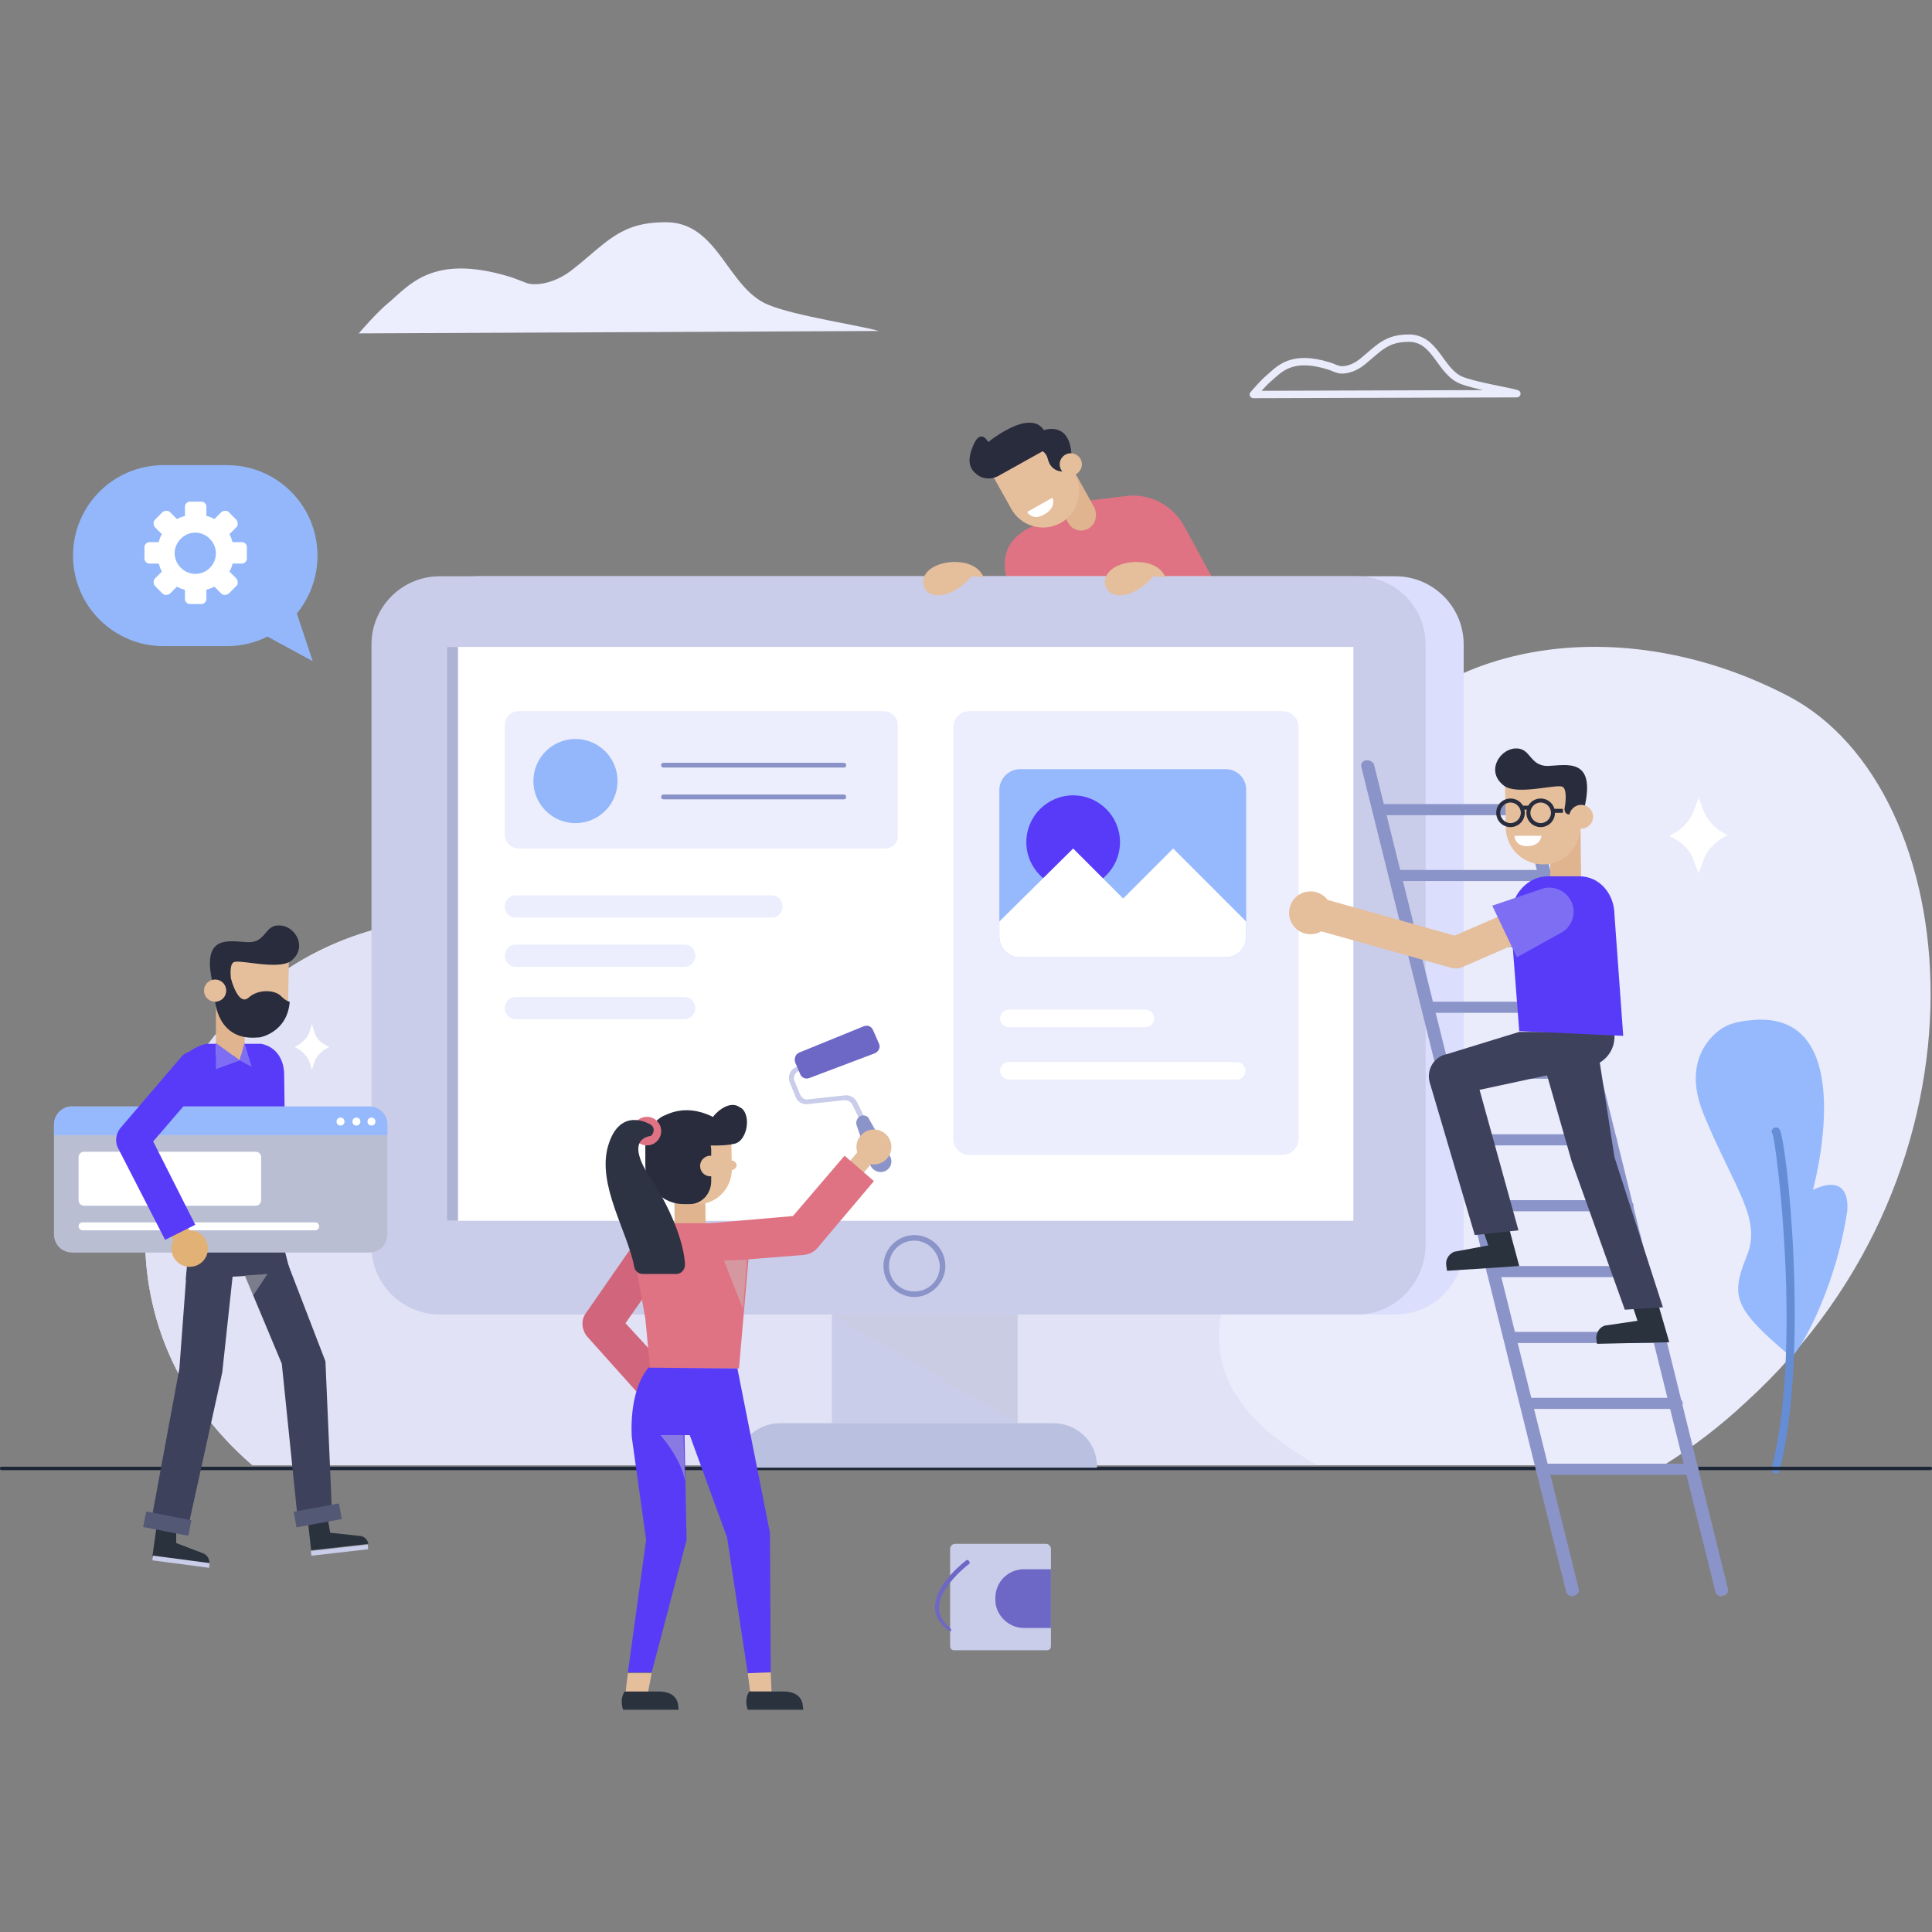 <?xml version="1.0" encoding="utf-8"?>
<!-- Generator: Adobe Illustrator 19.1.1, SVG Export Plug-In . SVG Version: 6.00 Build 0)  -->
<svg version="1.1" id="Calque_1" xmlns="http://www.w3.org/2000/svg" xmlns:xlink="http://www.w3.org/1999/xlink" x="0px" y="0px"
	 viewBox="-298 175.8 243.4 243.4" style="enable-background:new -298 175.8 243.4 243.4;" xml:space="preserve">
<rect x="-298" y="175.8" width="243.4" height="243.4" fill="#808080" stroke="none"/>
<style type="text/css">
	.st0{fill:#EAEBFB;}
	.st1{clip-path:url(#SVGID_2_);fill:#E1E2F5;}
	.st2{fill:#DF7383;}
	.st3{fill:#DFB48F;}
	.st4{fill:#E5BE9C;}
	.st5{fill:#282C3C;}
	.st6{fill:#FFFFFF;}
	.st7{fill:#ECEDFD;}
	.st8{fill:#95B9FC;}
	.st9{fill:#648DD6;}
	.st10{fill:none;stroke:#1D2738;stroke-width:0.432;stroke-linecap:round;stroke-linejoin:round;stroke-miterlimit:10;}
	.st11{fill:#C9CDEA;}
	.st12{fill:#6D67C6;}
	.st13{fill:none;stroke:#EAEBFB;stroke-width:0.93;stroke-linecap:round;stroke-linejoin:round;stroke-miterlimit:10;}
	.st14{fill:#93B7FA;}
	.st15{fill:#BAC0DF;}
	.st16{fill:#DBDFFD;}
	.st17{fill:#ADB3D5;}
	.st18{fill:#8B94C8;}
	.st19{opacity:0.23;fill:#C8C8C8;enable-background:new    ;}
	.st20{fill:#8992C6;}
	.st21{fill:none;stroke:#FFFFFF;stroke-width:2.213;stroke-linecap:round;stroke-linejoin:round;stroke-miterlimit:10;}
	.st22{fill:#583BF9;}
	.st23{fill:#3D415B;}
	.st24{opacity:0.44;fill:#CACACA;enable-background:new    ;}
	.st25{fill:#29323D;}
	.st26{fill:#535975;}
	.st27{fill:#7D6EF4;}
	.st28{fill:#BABED3;}
	.st29{fill:#E2B176;}
	.st30{fill:#D1657B;}
	.st31{fill:#583BF7;}
	.st32{opacity:0.44;fill:#C8C8C8;enable-background:new    ;}
	.st33{fill:#2E3343;}
	.st34{fill:none;stroke:#E5BE9C;stroke-width:4.025;stroke-linejoin:round;stroke-miterlimit:10;}
</style>
<g>
	<g>
		<g>
			<g>
				<g>
					<path class="st0" d="M-78.1,352.5c32.6-29.6,27.8-77.3,5.4-89c-22.4-11.7-47.2-6.1-55.4,10.4c-8.3,16.5-26.5,22.3-26.5,22.3
						s-21.9,10.8-52.9,0.5c-31.1-10.2-50.9-5.8-63.4,9.5c-10.1,12.4-15,37.1,4.7,54.2h177.8C-84.7,358.1-81.2,355.4-78.1,352.5z"/>
				</g>
				<g>
					<g>
						<defs>
							<path id="SVGID_1_" d="M-78.1,352.5c32.6-29.6,27.8-77.3,5.4-89c-22.4-11.7-47.2-6.1-55.4,10.4
								c-8.3,16.5-26.5,22.3-26.5,22.3s-21.9,10.8-52.9,0.5c-31.1-10.2-50.9-5.8-63.4,9.5c-10.1,12.4-15,37.1,4.7,54.2h177.8
								C-84.7,358.1-81.2,355.4-78.1,352.5z"/>
						</defs>
						<clipPath id="SVGID_2_">
							<use xlink:href="#SVGID_1_"  style="overflow:visible;"/>
						</clipPath>
						<path class="st1" d="M-169.3,261.2c0,0,77.3,27.6,42.7,56.9c-38.6,32.6-5.7,43.8,16.1,50.8c24.1,7.7-178.3-5.5-178.3-5.5
							l3.4-68.7l21-25.1l64.2-5L-169.3,261.2z"/>
					</g>
				</g>
			</g>
			<g>
				<path class="st2" d="M-167.3,241.9c0,0-5,1.3-4,6.3l1.4,3.6l26.1-0.5l-5-9.2c-1.5-2.7-4.4-4.2-7.4-3.8l-7.3,0.9L-167.3,241.9z"
					/>
				<g>
					<g>
						<g>
							<path class="st3" d="M-160.9,242.4L-160.9,242.4c-0.9,0.5-2,0.2-2.5-0.7l-3-5.5l3.3-1.8l3,5.4
								C-159.7,240.8-160,241.9-160.9,242.4z"/>
							<path class="st4" d="M-164.4,241.7L-164.4,241.7c-2.2,1.2-5,0.4-6.2-1.8l-2.8-5l8-4.4l2.8,5
								C-161.4,237.7-162.2,240.5-164.4,241.7z"/>
						</g>
					</g>
					<path class="st5" d="M-164.1,235.2c0,0-1.5,0.1-1.9-1.6c-0.4-1.7-2.7-1.3-2.7-1.3l2.2-2.3c0,0,3.4-1.3,3.5,3.4L-164.1,235.2z"
						/>
					<path class="st5" d="M-166.2,232.4l-6.1,3.4c-0.8,0.4-1.8,0.4-2.6-0.2c-0.9-0.7-1.3-1.6-0.6-3.4c1-2.7,2-0.7,2-0.7
						s6.4-5.3,7.5-0.3L-166.2,232.4z"/>
					<circle class="st4" cx="-163.1" cy="234.3" r="1.4"/>
				</g>
				<path class="st6" d="M-168.6,240.3l3.2-1.8c0,0,0.6,1.3-1.2,2.2C-168,241.4-168.6,240.3-168.6,240.3z"/>
			</g>
			<path class="st7" d="M-252.8,217.8c0,0,2.3-2.7,3.8-3.9c2.6-2.2,5.5-6.1,15-3.3c0.7,0.2,1.4,0.5,2.2,0.8c0.8,0.4,3.4,0.4,6-1.7
				c4.2-3.3,5.9-5.9,11.6-5.9c6.7-0.1,7.8,8.3,13,10.4c3.3,1.4,12.1,2.7,13.9,3.3L-252.8,217.8z"/>
			<g>
				<path class="st8" d="M-72.4,346.7c0.5,0.4,5.5-7.7,7.1-18.2c0,0,0.8-5.2-4.3-2.8c0,0,6.2-22.5-7.5-21.4c-2.4,0.2-3.7,0.6-5.1,2
					c-1.9,1.9-3.1,5.1-1.2,9.8c3.9,9.5,7.5,13.3,5.4,18.1C-80,339.2-79.5,340.7-72.4,346.7z"/>
				<path class="st9" d="M-74.4,361.4c-0.3-0.1-0.4-0.3-0.4-0.6c3.9-15.1,0.6-41,0.1-42.2c-0.2-0.2-0.1-0.5,0.2-0.7
					c0.2-0.1,0.5-0.1,0.7,0.2c0.9,1.3,3.8,28.3,0,42.9C-73.9,361.4-74.1,361.5-74.4,361.4z"/>
			</g>
			<line class="st10" x1="-297.8" y1="360.8" x2="-54.8" y2="360.8"/>
			<g>
				<path class="st11" d="M-166.1,383.7h-11.7c-0.3,0-0.5-0.2-0.5-0.5v-12.3c0-0.3,0.3-0.6,0.6-0.6h11.5c0.3,0,0.6,0.3,0.6,0.6v12.3
					C-165.6,383.5-165.8,383.7-166.1,383.7z"/>
				<path class="st12" d="M-169,380.9h3.4v-7.4h-3.4c-2,0-3.6,1.6-3.6,3.6v0.3C-172.6,379.2-171,380.9-169,380.9z"/>
				<path class="st12" d="M-178.3,381.3c-0.1,0-0.1,0-0.2-0.1c-1.1-0.8-1.7-1.8-1.7-2.9c0-3,3.8-5.8,3.9-5.9
					c0.1-0.1,0.3-0.1,0.4,0.1c0.1,0.1,0.1,0.3-0.1,0.4c0,0-3.7,2.8-3.7,5.5c0,0.9,0.5,1.8,1.4,2.5c0.1,0.1,0.2,0.3,0.1,0.4
					C-178.1,381.3-178.2,381.3-178.3,381.3z"/>
			</g>
			<path class="st13" d="M-140.1,225.5c0,0,1.2-1.4,1.9-2c1.3-1.1,2.8-3.1,7.6-1.6c0.4,0.1,0.7,0.3,1.1,0.4c0.4,0.2,1.7,0.2,3.1-0.9
				c2.1-1.7,3-3,5.9-3c3.4,0,3.9,4.2,6.6,5.3c1.7,0.7,6.1,1.4,7,1.7L-140.1,225.5z"/>
			<g>
				<g>
					<path class="st14" d="M-260.6,253.1c1.6-2,2.6-4.5,2.6-7.3c0-6.3-5.1-11.4-11.4-11.4h-8c-6.3,0-11.4,5.1-11.4,11.4
						c0,6.3,5.1,11.4,11.4,11.4h8c1.8,0,3.5-0.4,5.1-1.2l5.7,3.1L-260.6,253.1z"/>
				</g>
				<path class="st6" d="M-267.5,244.1h-1.2c-0.1-0.3-0.2-0.7-0.4-1l0.9-0.9c0.2-0.2,0.2-0.6,0-0.9l-1-1c-0.2-0.2-0.6-0.2-0.9,0
					l-0.9,0.9c-0.3-0.2-0.6-0.3-1-0.4v-1.2c0-0.3-0.3-0.6-0.6-0.6h-1.5c-0.3,0-0.6,0.3-0.6,0.6v1.2c-0.3,0.1-0.7,0.2-1,0.4l-0.9-0.9
					c-0.2-0.2-0.6-0.2-0.9,0l-1,1c-0.2,0.2-0.2,0.6,0,0.9l0.9,0.9c-0.2,0.3-0.3,0.6-0.4,1h-1.2c-0.3,0-0.6,0.3-0.6,0.6v1.5
					c0,0.3,0.3,0.6,0.6,0.6h1.2c0.1,0.3,0.2,0.7,0.4,1l-0.9,0.9c-0.2,0.2-0.2,0.6,0,0.9l1,1c0.2,0.2,0.6,0.2,0.9,0l0.9-0.9
					c0.3,0.2,0.6,0.3,1,0.4v1.2c0,0.3,0.3,0.6,0.6,0.6h1.5c0.3,0,0.6-0.3,0.6-0.6v-1.2c0.3-0.1,0.7-0.2,1-0.4l0.9,0.9
					c0.2,0.2,0.6,0.2,0.9,0l1-1c0.2-0.2,0.2-0.6,0-0.9l-0.9-0.9c0.2-0.3,0.3-0.6,0.4-1h1.2c0.3,0,0.6-0.3,0.6-0.6v-1.5
					C-266.9,244.4-267.2,244.1-267.5,244.1z M-273.4,248.1c-1.4,0-2.6-1.2-2.6-2.6s1.2-2.6,2.6-2.6c1.4,0,2.6,1.2,2.6,2.6
					S-271.9,248.1-273.4,248.1z"/>
			</g>
			<g>
				<g>
					<rect x="-193.2" y="340.4" class="st11" width="23.4" height="14.7"/>
					<path class="st15" d="M-165.3,355.1h-34.4c-3.1,0-5.6,2.5-5.6,5.6l0,0h45.5l0,0C-159.7,357.6-162.2,355.1-165.3,355.1z"/>
					<path class="st16" d="M-122.2,341.4h-115.6c-4.7,0-8.6-3.8-8.6-8.6V257c0-4.7,3.8-8.6,8.6-8.6h115.6c4.7,0,8.6,3.8,8.6,8.6
						v75.8C-113.6,337.5-117.4,341.4-122.2,341.4z"/>
					<path class="st11" d="M-127,341.4h-115.6c-4.7,0-8.6-3.8-8.6-8.6V257c0-4.7,3.8-8.6,8.6-8.6H-127c4.7,0,8.6,3.8,8.6,8.6v75.8
						C-118.5,337.5-122.3,341.4-127,341.4z"/>
					<rect x="-241.7" y="257.3" class="st6" width="114.2" height="72.3"/>
					<rect x="-241.7" y="257.3" class="st17" width="1.4" height="72.3"/>
					<path class="st18" d="M-182.8,339.2c-2.1,0-3.9-1.7-3.9-3.9c0-2.1,1.7-3.9,3.9-3.9c2.1,0,3.9,1.7,3.9,3.9
						C-178.9,337.4-180.7,339.2-182.8,339.2z M-182.8,332.1c-1.8,0-3.2,1.4-3.2,3.2c0,1.8,1.4,3.2,3.2,3.2c1.8,0,3.2-1.4,3.2-3.2
						C-179.7,333.5-181.1,332.1-182.8,332.1z"/>
				</g>
				<polygon class="st19" points="-193.2,341.4 -169.8,355.1 -169.8,341.4 				"/>
				<g>
					<path class="st7" d="M-186.5,282.7h-46.2c-0.9,0-1.7-0.8-1.7-1.7v-13.9c0-0.9,0.8-1.7,1.7-1.7h46.1c0.9,0,1.7,0.8,1.7,1.7V281
						C-184.8,281.9-185.6,282.7-186.5,282.7z"/>
					<path class="st7" d="M-200.8,291.4H-233c-0.8,0-1.4-0.6-1.4-1.4l0,0c0-0.8,0.6-1.4,1.4-1.4h32.2c0.8,0,1.4,0.6,1.4,1.4l0,0
						C-199.4,290.8-200,291.4-200.8,291.4z"/>
					<path class="st7" d="M-211.8,297.6H-233c-0.8,0-1.4-0.6-1.4-1.4l0,0c0-0.8,0.6-1.4,1.4-1.4h21.2c0.8,0,1.4,0.6,1.4,1.4l0,0
						C-210.4,297-211,297.6-211.8,297.6z"/>
					<path class="st7" d="M-211.8,304.2H-233c-0.8,0-1.4-0.6-1.4-1.4l0,0c0-0.8,0.6-1.4,1.4-1.4h21.2c0.8,0,1.4,0.6,1.4,1.4l0,0
						C-210.4,303.6-211,304.2-211.8,304.2z"/>
					<path class="st7" d="M-136.4,321.3h-39.5c-1.1,0-2-0.9-2-2v-51.9c0-1.1,0.9-2,2-2h39.5c1.1,0,2,0.9,2,2v51.8
						C-134.4,320.4-135.3,321.3-136.4,321.3z"/>
					<circle class="st14" cx="-225.5" cy="274.2" r="5.3"/>
				</g>
				<g>
					<path class="st20" d="M-191.7,272.5h-22.7c-0.2,0-0.3-0.1-0.3-0.3c0-0.2,0.1-0.3,0.3-0.3h22.7c0.2,0,0.3,0.1,0.3,0.3
						C-191.4,272.4-191.5,272.5-191.7,272.5z"/>
					<path class="st20" d="M-191.7,276.5h-22.7c-0.2,0-0.3-0.1-0.3-0.3c0-0.2,0.1-0.3,0.3-0.3h22.7c0.2,0,0.3,0.1,0.3,0.3
						C-191.4,276.4-191.5,276.5-191.7,276.5z"/>
				</g>
				<line class="st21" x1="-170.9" y1="304.1" x2="-153.7" y2="304.1"/>
				<line class="st21" x1="-170.9" y1="310.7" x2="-142.2" y2="310.7"/>
				<g>
					<path class="st8" d="M-172.1,275.3v18.5c0,1.4,1.1,2.6,2.6,2.6h25.9c1.4,0,2.6-1.1,2.6-2.6v-18.5c0-1.4-1.1-2.6-2.6-2.6h-25.9
						C-170.9,272.7-172.1,273.9-172.1,275.3z"/>
					<circle class="st22" cx="-162.8" cy="281.9" r="5.9"/>
					<path class="st6" d="M-172.1,291.9v1.9c0,1.4,1.1,2.6,2.6,2.6h25.9c1.4,0,2.6-1.1,2.6-2.6v-1.9l-9.2-9.2l-6.3,6.3l-6.3-6.3
						L-172.1,291.9z"/>
				</g>
			</g>
			<g>
				<path class="st22" d="M-272,307.3l-0.4,0.1c-1.9,0.6-3.4,2.1-3.6,4l-1.2,17.2c7.1,2.6,15.2-1.9,15.2-1.9l-0.2-15.5
					c0-1.8-0.9-3.5-2.9-3.9l0,0H-272z"/>
				<g>
					<polygon class="st23" points="-262.5,331.9 -261.4,336.2 -274.6,337 -274.1,331.5 					"/>
					<polygon class="st23" points="-267.9,334.7 -262.5,347.6 -260.5,367.1 -256.2,365.8 -257,347.3 -261.7,335.1 					"/>
					<polygon class="st24" points="-267.2,336.5 -264.3,336.3 -266.1,339 					"/>
					<polygon class="st23" points="-274.5,336.1 -275.4,348.2 -279.1,368.2 -274.5,369.1 -270,348.7 -268.5,334.8 					"/>
					<g>
						<path class="st25" d="M-256.7,367.2l-2.5,0.3l0.4,3.6l7.2-0.8l0,0c-0.1-0.6-0.6-1-1.1-1l-3.7-0.4L-256.7,367.2z"/>
						
							<rect x="-258.8" y="370.6" transform="matrix(0.994 -0.113 0.113 0.994 -43.468 -26.424)" class="st11" width="7.2" height="0.6"/>
					</g>
					<g>
						<path class="st25" d="M-275.8,368.6l-2.5-0.3l-0.5,3.6l7.2,0.9l0,0c0-0.6-0.3-1.1-0.8-1.3l-3.4-1.3V368.6z"/>
						
							<rect x="-279" y="372.3" transform="matrix(0.991 0.131 -0.131 0.991 46.534 39.381)" class="st11" width="7.2" height="0.6"/>
					</g>
					
						<rect x="-260.9" y="365.5" transform="matrix(-0.983 0.181 -0.181 -0.983 -445.25 773.683)" class="st26" width="5.8" height="2"/>
					
						<rect x="-279.6" y="366.8" transform="matrix(-0.981 -0.192 0.192 -0.981 -618.989 675.437)" class="st26" width="5.8" height="2"/>
				</g>
				<g>
					<g>
						<polygon class="st3" points="-270.8,308.8 -267.2,308.7 -267.1,300.7 -270.8,300.8 						"/>
						<path class="st4" d="M-266.3,306.4L-266.3,306.4c2.5,0,4.6-2,4.6-4.5l0.1-5.6l-9.1-0.1l-0.1,5.6
							C-270.8,304.4-268.8,306.4-266.3,306.4z"/>
						<path class="st5" d="M-270.7,300.4h1.3c0.4,0,0.6-0.3,0.6-0.7c-0.2-0.9-0.3-2.5,0.3-2.7c0.9-0.3,5.5,1,7.1-0.1
							c2.2-1.6,0.7-4.4-1.3-4.5c-2-0.2-1.7,2.2-4.1,2.1c-2.3-0.1-5.9-1.1-4.4,5.2L-270.7,300.4z"/>
					</g>
					<path class="st5" d="M-261.5,302c0,0-0.4,0-1.2-0.8c-0.8-0.7-2.8-0.8-4,0.3c-1.3,1.1-2.2-2.4-2.2-2.4l-0.7,1.1
						c0,0,0.3,1.7-1.3,1.7c0,0,0.3,5.1,5.4,4.6C-265.5,306.6-261.8,306-261.5,302z"/>
					<circle class="st4" cx="-270.9" cy="300.6" r="1.4"/>
				</g>
				<polygon class="st3" points="-270.8,307.2 -267.8,309.4 -267.2,307.2 				"/>
				<polygon class="st27" points="-267.8,309.4 -270.8,310.5 -270.8,307.2 				"/>
				<polygon class="st27" points="-267.8,309.4 -266.3,310.2 -267.2,307.2 				"/>
				<g>
					<g>
						<path class="st28" d="M-291.2,317.5v13.8c0,1.3,1,2.3,2.3,2.3h37.4c1.3,0,2.3-1,2.3-2.3v-13.8c0-1.3-1-2.3-2.3-2.3h-37.3
							C-290.1,315.1-291.2,316.2-291.2,317.5z"/>
					</g>
					<g>
						<path class="st8" d="M-291.2,317.5v1.3h42v-1.3c0-1.3-1-2.3-2.3-2.3h-37.3C-290.1,315.1-291.2,316.2-291.2,317.5z"/>
						<g>
							<circle class="st6" cx="-251.2" cy="317.1" r="0.5"/>
							<circle class="st6" cx="-253.1" cy="317.1" r="0.5"/>
							<circle class="st6" cx="-255.1" cy="317.1" r="0.5"/>
						</g>
					</g>
					<path class="st6" d="M-287.4,327.7h21.6c0.4,0,0.7-0.3,0.7-0.7v-5.4c0-0.4-0.3-0.7-0.7-0.7h-21.6c-0.4,0-0.7,0.3-0.7,0.7v5.4
						C-288.1,327.4-287.8,327.7-287.4,327.7z"/>
					<g>
						<path class="st6" d="M-287.6,330.8h29.3c0.3,0,0.5-0.2,0.5-0.5l0,0c0-0.3-0.2-0.5-0.5-0.5h-29.3c-0.3,0-0.5,0.2-0.5,0.5l0,0
							C-288.1,330.6-287.8,330.8-287.6,330.8z"/>
					</g>
				</g>
				<g>
					<g>
						<circle class="st29" cx="-274.1" cy="333.1" r="2.3"/>
						<path class="st29" d="M-277,330.5l1.2,2.1c0.3,0.5,1,0.7,1.6,0.4l0,0c0.5-0.3,0.7-1,0.4-1.6l-1.2-2.1c-0.3-0.5-1-0.7-1.6-0.4
							l0,0C-277.1,329.2-277.3,329.9-277,330.5z"/>
					</g>
					<path class="st22" d="M-277.2,332l3.8-1.9l-5.3-10.5l6.8-7.9c0.7-0.9,0.6-2.3-0.3-3l0,0c-0.9-0.7-2.3-0.6-3,0.3l-7.7,9
						c-0.5,0.7-0.6,1.6-0.3,2.3L-277.2,332z"/>
				</g>
			</g>
			<g>
				<path class="st6" d="M-258.4,305.8l-0.3-1l-0.3,1c-0.3,0.8-1,1.5-1.9,1.9l0,0l0,0c0.9,0.4,1.6,1.1,1.9,1.9l0.3,1l0.3-1
					c0.3-0.8,1-1.5,1.9-1.9l0,0l0,0C-257.5,307.3-258.2,306.6-258.4,305.8z"/>
				<path class="st6" d="M-83.4,277.9l-0.6-1.6l-0.6,1.6c-0.5,1.4-1.6,2.5-3.1,3.2l0,0l0,0c1.5,0.7,2.7,1.8,3.1,3.2l0.6,1.5l0.6-1.6
					c0.5-1.4,1.6-2.5,3.1-3.2l0,0l0,0C-81.8,280.4-82.9,279.2-83.4,277.9z"/>
			</g>
			<g>
				<g>
					<g>
						<path class="st11" d="M-189.2,317.9l-1.4-2.9c-0.2-0.4-0.6-0.6-1-0.6l-4.6,0.5c-0.7,0.1-1.4-0.3-1.6-1l-0.7-1.7
							c-0.3-0.7,0-1.6,0.7-1.9c0.5-0.3,1-0.5,1-0.6l0.3,0.5c-0.1,0-0.6,0.3-1,0.6c-0.4,0.2-0.6,0.8-0.4,1.2l0.7,1.7
							c0.2,0.4,0.6,0.7,1,0.6l4.6-0.5c0.7-0.1,1.3,0.3,1.6,0.9l1.4,2.9L-189.2,317.9z"/>
						<path class="st12" d="M-189.2,305.1l-8.1,3.3c-0.5,0.2-0.7,0.8-0.5,1.3l0.6,1.4c0.2,0.5,0.7,0.7,1.2,0.5l8.2-3.1
							c0.5-0.2,0.8-0.8,0.5-1.3l-0.7-1.6C-188.2,305.1-188.7,304.9-189.2,305.1z"/>
						<path class="st18" d="M-189.6,316.4L-189.6,316.4c-0.4,0.2-0.6,0.7-0.5,1.1l1.7,5c0.3,0.8,1.2,1.2,2,0.8l0,0
							c0.7-0.4,0.9-1.2,0.5-1.9l-2.6-4.6C-188.6,316.4-189.2,316.2-189.6,316.4z"/>
					</g>
					<g>
						<path class="st30" d="M-216.4,352.7l-7.7-8.6c-0.6-0.8-0.7-1.9-0.2-2.7l7-10.1l4.2,2.5l-6.1,8.7l6.7,7.3L-216.4,352.7z"/>
						<g>
							<g>
								<circle class="st4" cx="-187.9" cy="320.3" r="2.2"/>
								<path class="st4" d="M-189.4,323.8l1.5-1.8c0.4-0.5,0.3-1.2-0.1-1.6l0,0c-0.5-0.4-1.2-0.3-1.6,0.1l-1.5,1.8
									c-0.4,0.5-0.3,1.2,0.1,1.6l0,0C-190.5,324.3-189.8,324.3-189.4,323.8z"/>
							</g>
							<g>
								<g>
									<g>
										<polygon class="st3" points="-213,330.3 -209.1,330.3 -209.2,322.9 -213.1,322.9 										"/>
										<path class="st4" d="M-210.1,327.5L-210.1,327.5c2.4,0,4.3-2,4.3-4.4l-0.1-5.4l-8.7,0.1l0.1,5.4
											C-214.4,325.6-212.5,327.5-210.1,327.5z"/>
										<path class="st5" d="M-208.4,320.6v4c0,1.6-1.2,2.9-2.7,2.9h-0.8c-2.6,0-4.8-2.2-4.8-4.9V319l8.1-0.1L-208.4,320.6z"/>
										<path class="st5" d="M-208.8,320.1c0,0,2.1,0.1,3.3-0.2c1.6-0.3,2.2-3.5,0.9-4.5c-0.1,0-0.1-0.1-0.2-0.1
											c-1.5-1.1-3.5,1.2-3.4,1.3C-208.2,316.8-208.8,320.1-208.8,320.1z"/>
										<path class="st5" d="M-206.8,317.4c0,0-3.5-3-7.4-1.1c0,0-1.3,0.3-2.5,2.7l7.7,1.8L-206.8,317.4z"/>
										<circle class="st4" cx="-208.5" cy="322.7" r="1.3"/>
										<path class="st4" d="M-206.4,323.2h0.6c0.3,0,0.6-0.3,0.6-0.6l0,0c0-0.3-0.3-0.6-0.6-0.6h-0.6V323.2z"/>
									</g>
									<path class="st2" d="M-208.1,329.9h-6.2c-3.1,0-4.2,2.6-3.6,5.3l1.2,6.7l0.6,6.3h11.2l1.2-13.8
										C-203.9,331.9-204.8,329.9-208.1,329.9z"/>
									<path class="st31" d="M-205.1,348.2l4.1,20.7l0.1,17.6l-2.9,0.1l-2.6-17.1l-5.4-14.8l0.3,15.1l-4.4,16.7h-3l2.3-16.7
										l-1.8-12.9c0,0-0.5-5.7,2.1-8.8L-205.1,348.2L-205.1,348.2z"/>
									<rect x="-214.8" y="352.6" class="st31" width="5.3" height="4"/>
									<polygon class="st4" points="-200.9,386.5 -200.8,388.9 -203.5,388.9 -203.8,386.6 									"/>
									<polygon class="st4" points="-215.9,386.6 -216.4,389.2 -219.2,389.1 -218.9,386.6 									"/>
									<path class="st32" d="M-211.9,356.6h-2.9c0,0,2.6,2.9,3.1,5.8L-211.9,356.6z"/>
								</g>
								<path class="st25" d="M-201,388.9h1.7c1,0,2.1,0.3,2.4,1.5l0.1,0.8h-7c0,0-0.5-1.3,0.2-2.3H-201z"/>
								<path class="st25" d="M-216.8,388.9h1.8c1,0,2.1,0.3,2.4,1.5l0.1,0.8h-7c0,0-0.5-1.3,0.2-2.3H-216.8z"/>
								<path class="st2" d="M-208.1,334.8l-0.4-4.9l10.4-0.9l6.5-7.6l3.7,3.2l-7.1,8.4c-0.4,0.5-1,0.8-1.7,0.9L-208.1,334.8z"/>
							</g>
						</g>
						<polygon class="st32" points="-203.9,334.5 -206.8,334.6 -204.4,340.7 						"/>
					</g>
				</g>
				<circle class="st2" cx="-216.5" cy="318.3" r="1.8"/>
				<path class="st33" d="M-216,317.5c0,0-3.9-2.5-5.4,2.7c-1.4,4.9,2.5,10.8,3.3,15.2c0.1,0.5,0.5,0.9,1.1,0.9h4.2
					c0.6,0,1.1-0.5,1.1-1.2c-0.1-2.1-1.2-6.1-4.4-11c0,0-3.4-4.6,0.1-5.2C-216,319-215.2,318.1-216,317.5z"/>
			</g>
			<g>
				<g>
					<path class="st18" d="M-81.1,376.9c-0.4,0-0.7-0.2-0.8-0.6l-25.7-103.9c-0.1-0.4,0.2-0.8,0.6-0.8c0.4-0.1,0.9,0.2,1,0.5
						L-80.3,376c0.1,0.4-0.2,0.8-0.6,0.8C-80.9,376.9-81,376.9-81.1,376.9z"/>
					<path class="st18" d="M-99.9,376.9c-0.4,0-0.7-0.2-0.8-0.6l-25.8-103.9c-0.1-0.4,0.2-0.8,0.6-0.8c0.4-0.1,0.9,0.2,1,0.5
						L-99.1,376c0.1,0.4-0.2,0.8-0.6,0.8C-99.8,376.9-99.8,376.9-99.9,376.9z"/>
					<path class="st18" d="M-105.4,278.5h-18.9c-0.4,0-0.8-0.3-0.8-0.7s0.4-0.7,0.8-0.7h18.9c0.4,0,0.8,0.3,0.8,0.7
						S-105,278.5-105.4,278.5z"/>
					<path class="st18" d="M-103.3,286.8h-18.9c-0.4,0-0.8-0.3-0.8-0.7s0.4-0.7,0.8-0.7h18.9c0.4,0,0.8,0.3,0.8,0.7
						S-102.9,286.8-103.3,286.8z"/>
					<path class="st18" d="M-101.3,295.1h-18.9c-0.4,0-0.8-0.3-0.8-0.7s0.4-0.7,0.8-0.7h18.9c0.4,0,0.8,0.3,0.8,0.7
						S-100.8,295.1-101.3,295.1z"/>
					<path class="st18" d="M-99.2,303.4h-18.9c-0.4,0-0.8-0.3-0.8-0.7s0.4-0.7,0.8-0.7h18.9c0.4,0,0.8,0.3,0.8,0.7
						S-98.8,303.4-99.2,303.4z"/>
					<path class="st18" d="M-97.2,311.7h-18.9c-0.4,0-0.8-0.3-0.8-0.7s0.4-0.7,0.8-0.7h18.9c0.4,0,0.8,0.3,0.8,0.7
						C-96.3,311.4-96.7,311.7-97.2,311.7z"/>
					<path class="st18" d="M-95.1,320.1H-114c-0.4,0-0.8-0.3-0.8-0.7s0.4-0.7,0.8-0.7h18.9c0.4,0,0.8,0.3,0.8,0.7
						C-94.3,319.7-94.6,320.1-95.1,320.1z"/>
					<path class="st18" d="M-93,328.4h-19c-0.4,0-0.8-0.3-0.8-0.7c0-0.4,0.4-0.7,0.8-0.7h19c0.4,0,0.8,0.3,0.8,0.7
						S-92.6,328.4-93,328.4z"/>
					<path class="st18" d="M-91,336.7h-18.9c-0.4,0-0.8-0.3-0.8-0.7s0.4-0.7,0.8-0.7H-91c0.4,0,0.8,0.3,0.8,0.7
						S-90.5,336.7-91,336.7z"/>
					<path class="st18" d="M-88.9,345h-18.9c-0.4,0-0.8-0.3-0.8-0.7s0.4-0.7,0.8-0.7h18.9c0.4,0,0.8,0.3,0.8,0.7
						C-88.1,344.7-88.5,345-88.9,345z"/>
					<path class="st18" d="M-86.8,353.3h-18.9c-0.4,0-0.8-0.3-0.8-0.7s0.4-0.7,0.8-0.7h18.9c0.4,0,0.8,0.3,0.8,0.7
						S-86.4,353.3-86.8,353.3z"/>
					<path class="st18" d="M-84.8,361.6h-18.9c-0.4,0-0.8-0.3-0.8-0.7s0.4-0.7,0.8-0.7h18.9c0.4,0,0.8,0.3,0.8,0.7
						S-84.3,361.6-84.8,361.6z"/>
				</g>
				<g>
					<path class="st25" d="M-111.2,330.7l3.2-0.6l1.4,5.2l-9.1,0.6l-0.1-0.7c-0.1-0.7,0.3-1.4,1-1.7l4.3-0.8L-111.2,330.7z"/>
					<g>
						<g>
							<polygon class="st3" points="-98.8,287.1 -102.7,287.1 -102.7,278.8 -98.9,278.8 							"/>
							<path class="st4" d="M-103.6,284.7L-103.6,284.7c-2.6,0-4.7-2.1-4.7-4.7l-0.1-5.8l9.4-0.1l0.1,5.8
								C-98.9,282.6-101,284.7-103.6,284.7z"/>
							<path class="st5" d="M-99,278.4h-1.3c-0.4,0-0.6-0.3-0.6-0.7c0.2-1,0.3-2.6-0.3-2.8c-0.9-0.3-5.7,1.1-7.3-0.1
								c-2.3-1.7-0.7-4.5,1.3-4.7c2.1-0.2,1.8,2.2,4.2,2.2c2.4-0.1,6.1-1.1,4.6,5.3L-99,278.4z"/>
						</g>
						<circle class="st4" cx="-98.8" cy="278.7" r="1.5"/>
					</g>
					<g>
						<path class="st25" d="M-92.5,339.8l3.2-0.4l1.6,5.5l-9.1,0.2l-0.1-0.7c0-0.7,0.4-1.4,1.1-1.6l4.1-0.6L-92.5,339.8z"/>
						<path class="st23" d="M-106.6,305.8l-9.1,2.8c-1.6,0.3-2.6,1.9-2.2,3.5l5.7,19.3l5.5-0.6l-4.9-17.7l13.5-2.9
							c2-0.2,3.5-1.8,3.5-3.8v-0.6H-106.6z"/>
						<polygon class="st23" points="-96.7,308.1 -94.6,321.6 -88.5,340.5 -93.3,340.8 -100,322.1 -104,308.1 						"/>
					</g>
					<path class="st22" d="M-103,286.2L-103,286.2c-2.6,0-4.7,2.4-4.7,5.3l1.1,14.2l13.1,0.6l-1.1-15.2c0-2.7-1.9-4.9-4.4-4.9H-103z
						"/>
					<path class="st6" d="M-107.2,281.1h3.4c0,0-0.1,1.4-2,1.3C-107.2,282.3-107.2,281.1-107.2,281.1z"/>
				</g>
				<g>
					<g>
						<circle class="st4" cx="-132.9" cy="290.8" r="2.7"/>
					</g>
					<polyline class="st34" points="-101.9,290.3 -114.6,295.8 -132.4,290.8 					"/>
					<path class="st27" d="M-110,289.9l3.1,6.5l5.6-3.1c1.5-0.8,2-2.8,1.1-4.2l0,0c-0.7-1.2-2.3-1.8-3.6-1.3L-110,289.9z"/>
				</g>
				<g>
					<path class="st5" d="M-107.7,280c-1,0-1.8-0.8-1.8-1.8s0.8-1.8,1.8-1.8s1.8,0.8,1.8,1.8C-105.9,279.2-106.7,280-107.7,280z
						 M-107.7,276.9c-0.7,0-1.3,0.6-1.3,1.3c0,0.7,0.6,1.3,1.3,1.3s1.3-0.6,1.3-1.3C-106.4,277.5-107,276.9-107.7,276.9z"/>
					<path class="st5" d="M-103.9,280c-1,0-1.8-0.8-1.8-1.8s0.8-1.8,1.8-1.8s1.8,0.8,1.8,1.8C-102.1,279.2-102.9,280-103.9,280z
						 M-103.9,276.9c-0.7,0-1.3,0.6-1.3,1.3c0,0.7,0.6,1.3,1.3,1.3s1.3-0.6,1.3-1.3C-102.6,277.5-103.2,276.9-103.9,276.9z"/>
					<rect x="-106.3" y="277.3" class="st5" width="0.9" height="0.5"/>
					<rect x="-102.6" y="277.7" class="st5" width="1.5" height="0.5"/>
				</g>
			</g>
			<path class="st4" d="M-174.1,248.5c0,0-0.6-2-3.9-1.9c-3.3,0.2-4.4,2.3-3.3,3.6c1.1,1.3,3.9,0.4,5.7-1.8L-174.1,248.5z"/>
			<path class="st4" d="M-151.2,248.5c0,0-0.6-2-3.9-1.9c-3.3,0.2-4.4,2.3-3.3,3.6c1.1,1.3,3.9,0.4,5.7-1.8L-151.2,248.5z"/>
		</g>
	</g>
</g>
</svg>
